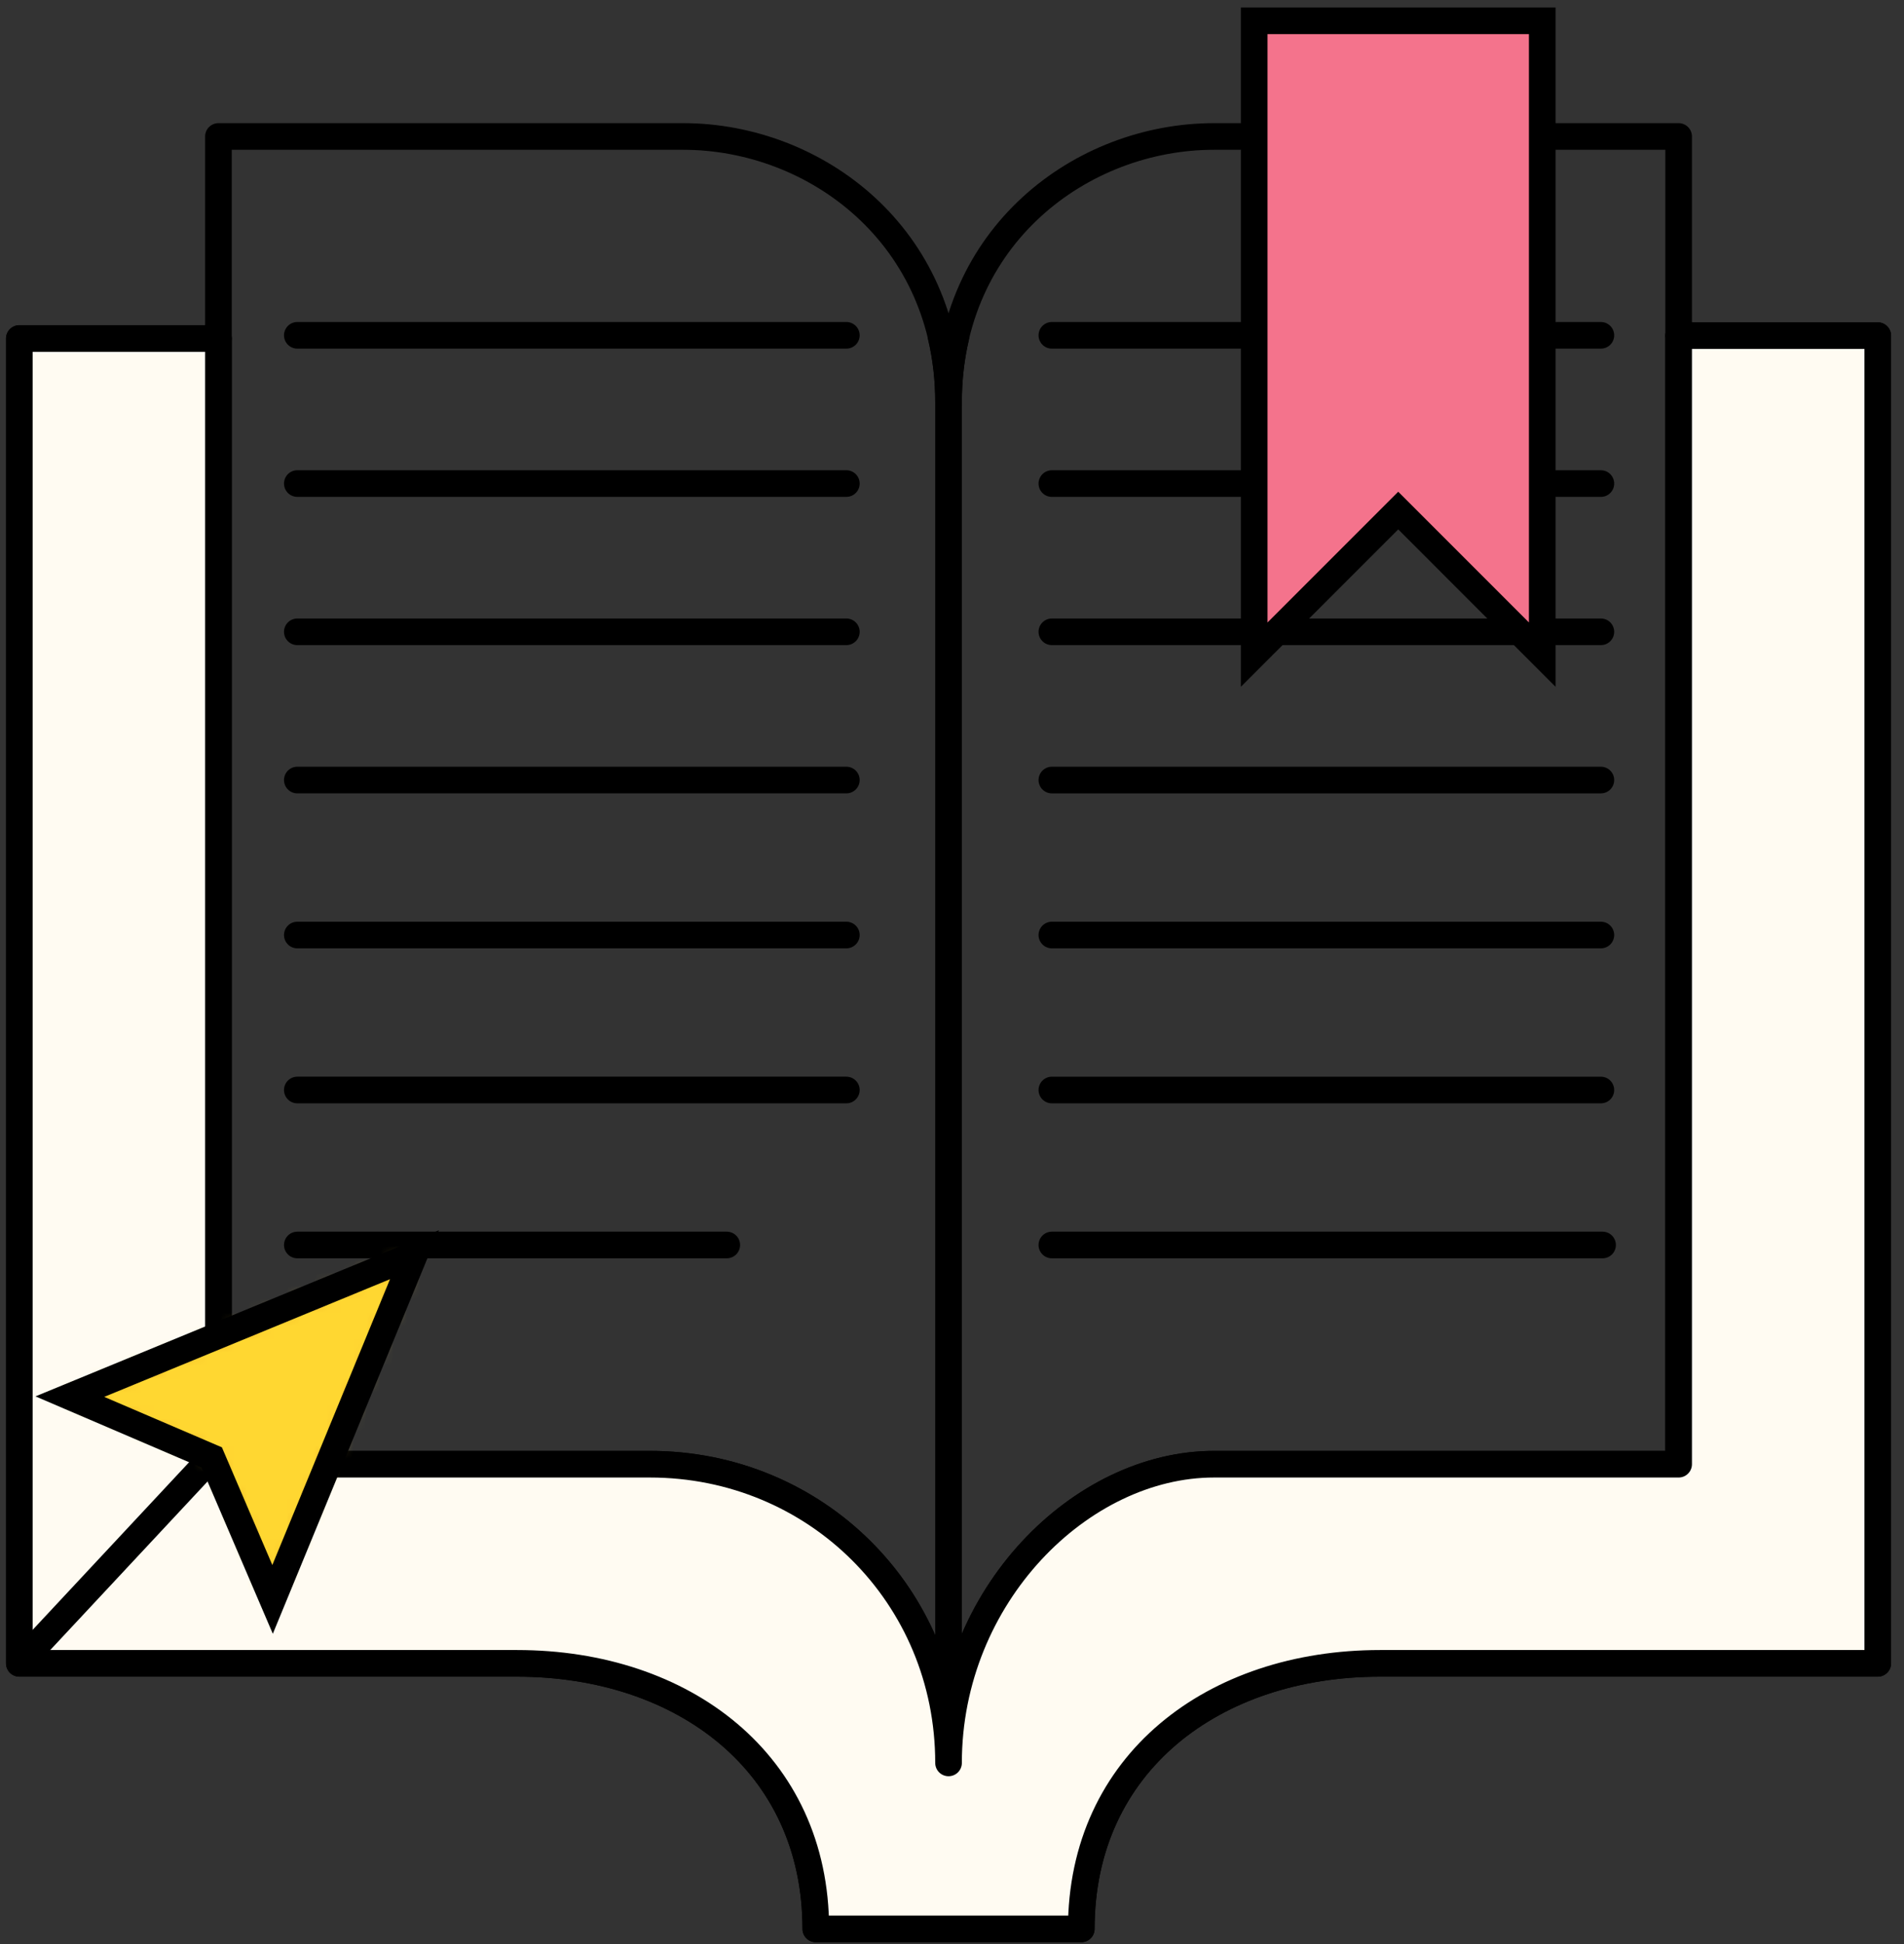 <?xml version="1.0" encoding="UTF-8"?>
<svg width="143px" height="146px" viewBox="0 0 143 146" version="1.1" xmlns="http://www.w3.org/2000/svg" xmlns:xlink="http://www.w3.org/1999/xlink">
    <rect x="0" y="0" width="143" height="146" fill="#333333" stroke="none"/>
    <!-- Generator: Sketch 48.2 (47327) - http://www.bohemiancoding.com/sketch -->
    <title>consultancy-features-5-tell-your-story</title>
    <desc>Created with Sketch.</desc>
    <defs>
        <polygon id="path-1" points="0.199 10.829 10.857 15.398 15.424 26.056 26.084 0.171"></polygon>
    </defs>
    <g id="Consultancy" stroke="none" stroke-width="1" fill="none" fill-rule="evenodd" transform="translate(-837, -2321)">
        <g id="consultancy-features-5-tell-your-story" transform="translate(838, 2322)">
            <path d="M78,24.179 L119.234,24.179" id="Stroke-1" stroke="#000000" stroke-width="2" stroke-linecap="round" stroke-linejoin="round"></path>
            <path d="M78,35.311 L119.234,35.311" id="Stroke-2" stroke="#000000" stroke-width="2" stroke-linecap="round" stroke-linejoin="round"></path>
            <path d="M78,46.442 L119.234,46.442" id="Stroke-3" stroke="#000000" stroke-width="2" stroke-linecap="round" stroke-linejoin="round"></path>
            <path d="M78,57.574 L119.234,57.574" id="Stroke-4" stroke="#000000" stroke-width="2" stroke-linecap="round" stroke-linejoin="round"></path>
            <path d="M78,69.211 L119.234,69.211" id="Stroke-5" stroke="#000000" stroke-width="2" stroke-linecap="round" stroke-linejoin="round"></path>
            <path d="M78,80.849 L119.234,80.849" id="Stroke-6" stroke="#000000" stroke-width="2" stroke-linecap="round" stroke-linejoin="round"></path>
            <path d="M78,92.486 L119.361,92.486" id="Stroke-7" stroke="#000000" stroke-width="2" stroke-linecap="round" stroke-linejoin="round"></path>
            <g id="Group-44" transform="translate(0, 0.455)">
                <path d="M70.24,130.924 C70.24,118.352 80.209,108.491 90.18,108.491 L125.074,108.491 L125.074,8.792 L90.18,8.792 C80.209,8.792 70.24,16.27 70.24,28.733 C70.24,16.27 60.27,8.792 50.3,8.792 L15.405,8.792 L15.405,108.491 L47.808,108.491 C60.27,108.491 70.24,118.352 70.24,130.924 Z" id="Stroke-8" stroke="#000000" stroke-width="2" stroke-linecap="round" stroke-linejoin="round"></path>
                <path d="M125.074,23.748 L140.029,23.748 L140.029,123.446 L102.642,123.446 C90.179,123.446 80.21,130.924 80.21,143.386 L60.27,143.386 C60.27,130.924 50.3,123.446 37.838,123.446 L0.451,123.446 L0.451,23.964 L15.406,23.964" id="Stroke-10" stroke="#000000" stroke-width="2" stroke-linecap="round" stroke-linejoin="round"></path>
                <path d="M70.24,28.732 L70.24,130.923" id="Stroke-12" stroke="#000000" stroke-width="2" stroke-linecap="round" stroke-linejoin="round"></path>
                <path d="M21.33,23.724 L62.565,23.724" id="Stroke-14" stroke="#000000" stroke-width="2" stroke-linecap="round" stroke-linejoin="round"></path>
                <path d="M21.33,34.855 L62.565,34.855" id="Stroke-16" stroke="#000000" stroke-width="2" stroke-linecap="round" stroke-linejoin="round"></path>
                <path d="M21.33,45.987 L62.565,45.987" id="Stroke-18" stroke="#000000" stroke-width="2" stroke-linecap="round" stroke-linejoin="round"></path>
                <path d="M21.33,57.118 L62.565,57.118" id="Stroke-20" stroke="#000000" stroke-width="2" stroke-linecap="round" stroke-linejoin="round"></path>
                <path d="M21.33,68.756 L62.565,68.756" id="Stroke-22" stroke="#000000" stroke-width="2" stroke-linecap="round" stroke-linejoin="round"></path>
                <path d="M21.33,80.393 L62.565,80.393" id="Stroke-24" stroke="#000000" stroke-width="2" stroke-linecap="round" stroke-linejoin="round"></path>
                <path d="M21.33,92.031 L53.584,92.031" id="Stroke-26" stroke="#000000" stroke-width="2" stroke-linecap="round" stroke-linejoin="round"></path>
                <path d="M70.792,23.855 L69.687,23.857 C70.043,25.383 70.24,27.008 70.24,28.733 C70.24,27.007 70.437,25.382 70.792,23.855" id="Fill-28" fill="#FFFFFF"></path>
                <path d="M70.792,23.855 L69.687,23.857 C70.043,25.383 70.24,27.008 70.24,28.733 C70.24,27.007 70.437,25.382 70.792,23.855 Z" id="Stroke-30" stroke="#000000" stroke-width="2" stroke-linecap="round" stroke-linejoin="round"></path>
                <path d="M125.074,23.748 L125.074,108.491 L90.179,108.491 C80.21,108.491 70.24,118.352 70.24,130.923 C70.24,118.352 60.27,108.491 47.807,108.491 L15.406,108.491 L15.406,23.964 L0.451,23.964 L0.451,123.446 L37.838,123.446 C50.3,123.446 60.27,130.923 60.27,143.386 L80.21,143.386 C80.21,130.923 90.179,123.446 102.642,123.446 L140.029,123.446 L140.029,23.748 L125.074,23.748 Z" id="Fill-32" fill="#FFFBF2"></path>
                <path d="M125.074,23.748 L125.074,108.491 L90.179,108.491 C80.21,108.491 70.24,118.352 70.24,130.923 C70.24,118.352 60.27,108.491 47.807,108.491 L15.406,108.491 L15.406,23.964 L0.451,23.964 L0.451,123.446 L37.838,123.446 C50.3,123.446 60.27,130.923 60.27,143.386 L80.21,143.386 C80.21,130.923 90.179,123.446 102.642,123.446 L140.029,123.446 L140.029,23.748 L125.074,23.748 Z" id="Stroke-34" stroke="#000000" stroke-width="2" stroke-linecap="round" stroke-linejoin="round"></path>
                <polygon id="Fill-36" fill="#F4738C" points="114.83 47.7 104.014 36.883 93.197 47.7 93.197 0.107 114.83 0.107"></polygon>
                <polygon id="Stroke-38" stroke="#000000" stroke-width="2" stroke-linecap="round" points="114.83 47.7 104.014 36.883 93.197 47.7 93.197 0.107 114.83 0.107"></polygon>
                <path d="M0.685,123.217 L14.904,107.985" id="Stroke-40" stroke="#000000" stroke-width="2" stroke-linecap="round" stroke-linejoin="round"></path>
                <polygon id="Fill-42" fill="#A50000" points="19.472 118.644 14.904 107.985 4.246 103.417 30.131 92.759"></polygon>
            </g>
            <g id="Group-48" transform="translate(4.048, 93.043)">
                <mask id="mask-2" fill="white">
                    <use xlink:href="#path-1"></use>
                </mask>
                <g id="Clip-46"></g>
                <polygon id="Fill-45" fill="#FFD731" mask="url(#mask-2)" points="-5.84 32.094 32.121 32.094 32.121 -5.867 -5.84 -5.867"></polygon>
                <polygon id="Stroke-47" stroke="#FFFFFF" mask="url(#mask-2)" points="-5.84 32.094 32.121 32.094 32.121 -5.867 -5.84 -5.867"></polygon>
            </g>
            <polygon id="Stroke-49" stroke="#000000" stroke-width="2" stroke-linecap="round" points="19.472 119.099 14.904 108.441 4.246 103.872 30.131 93.215"></polygon>
        </g>
    </g>
</svg>